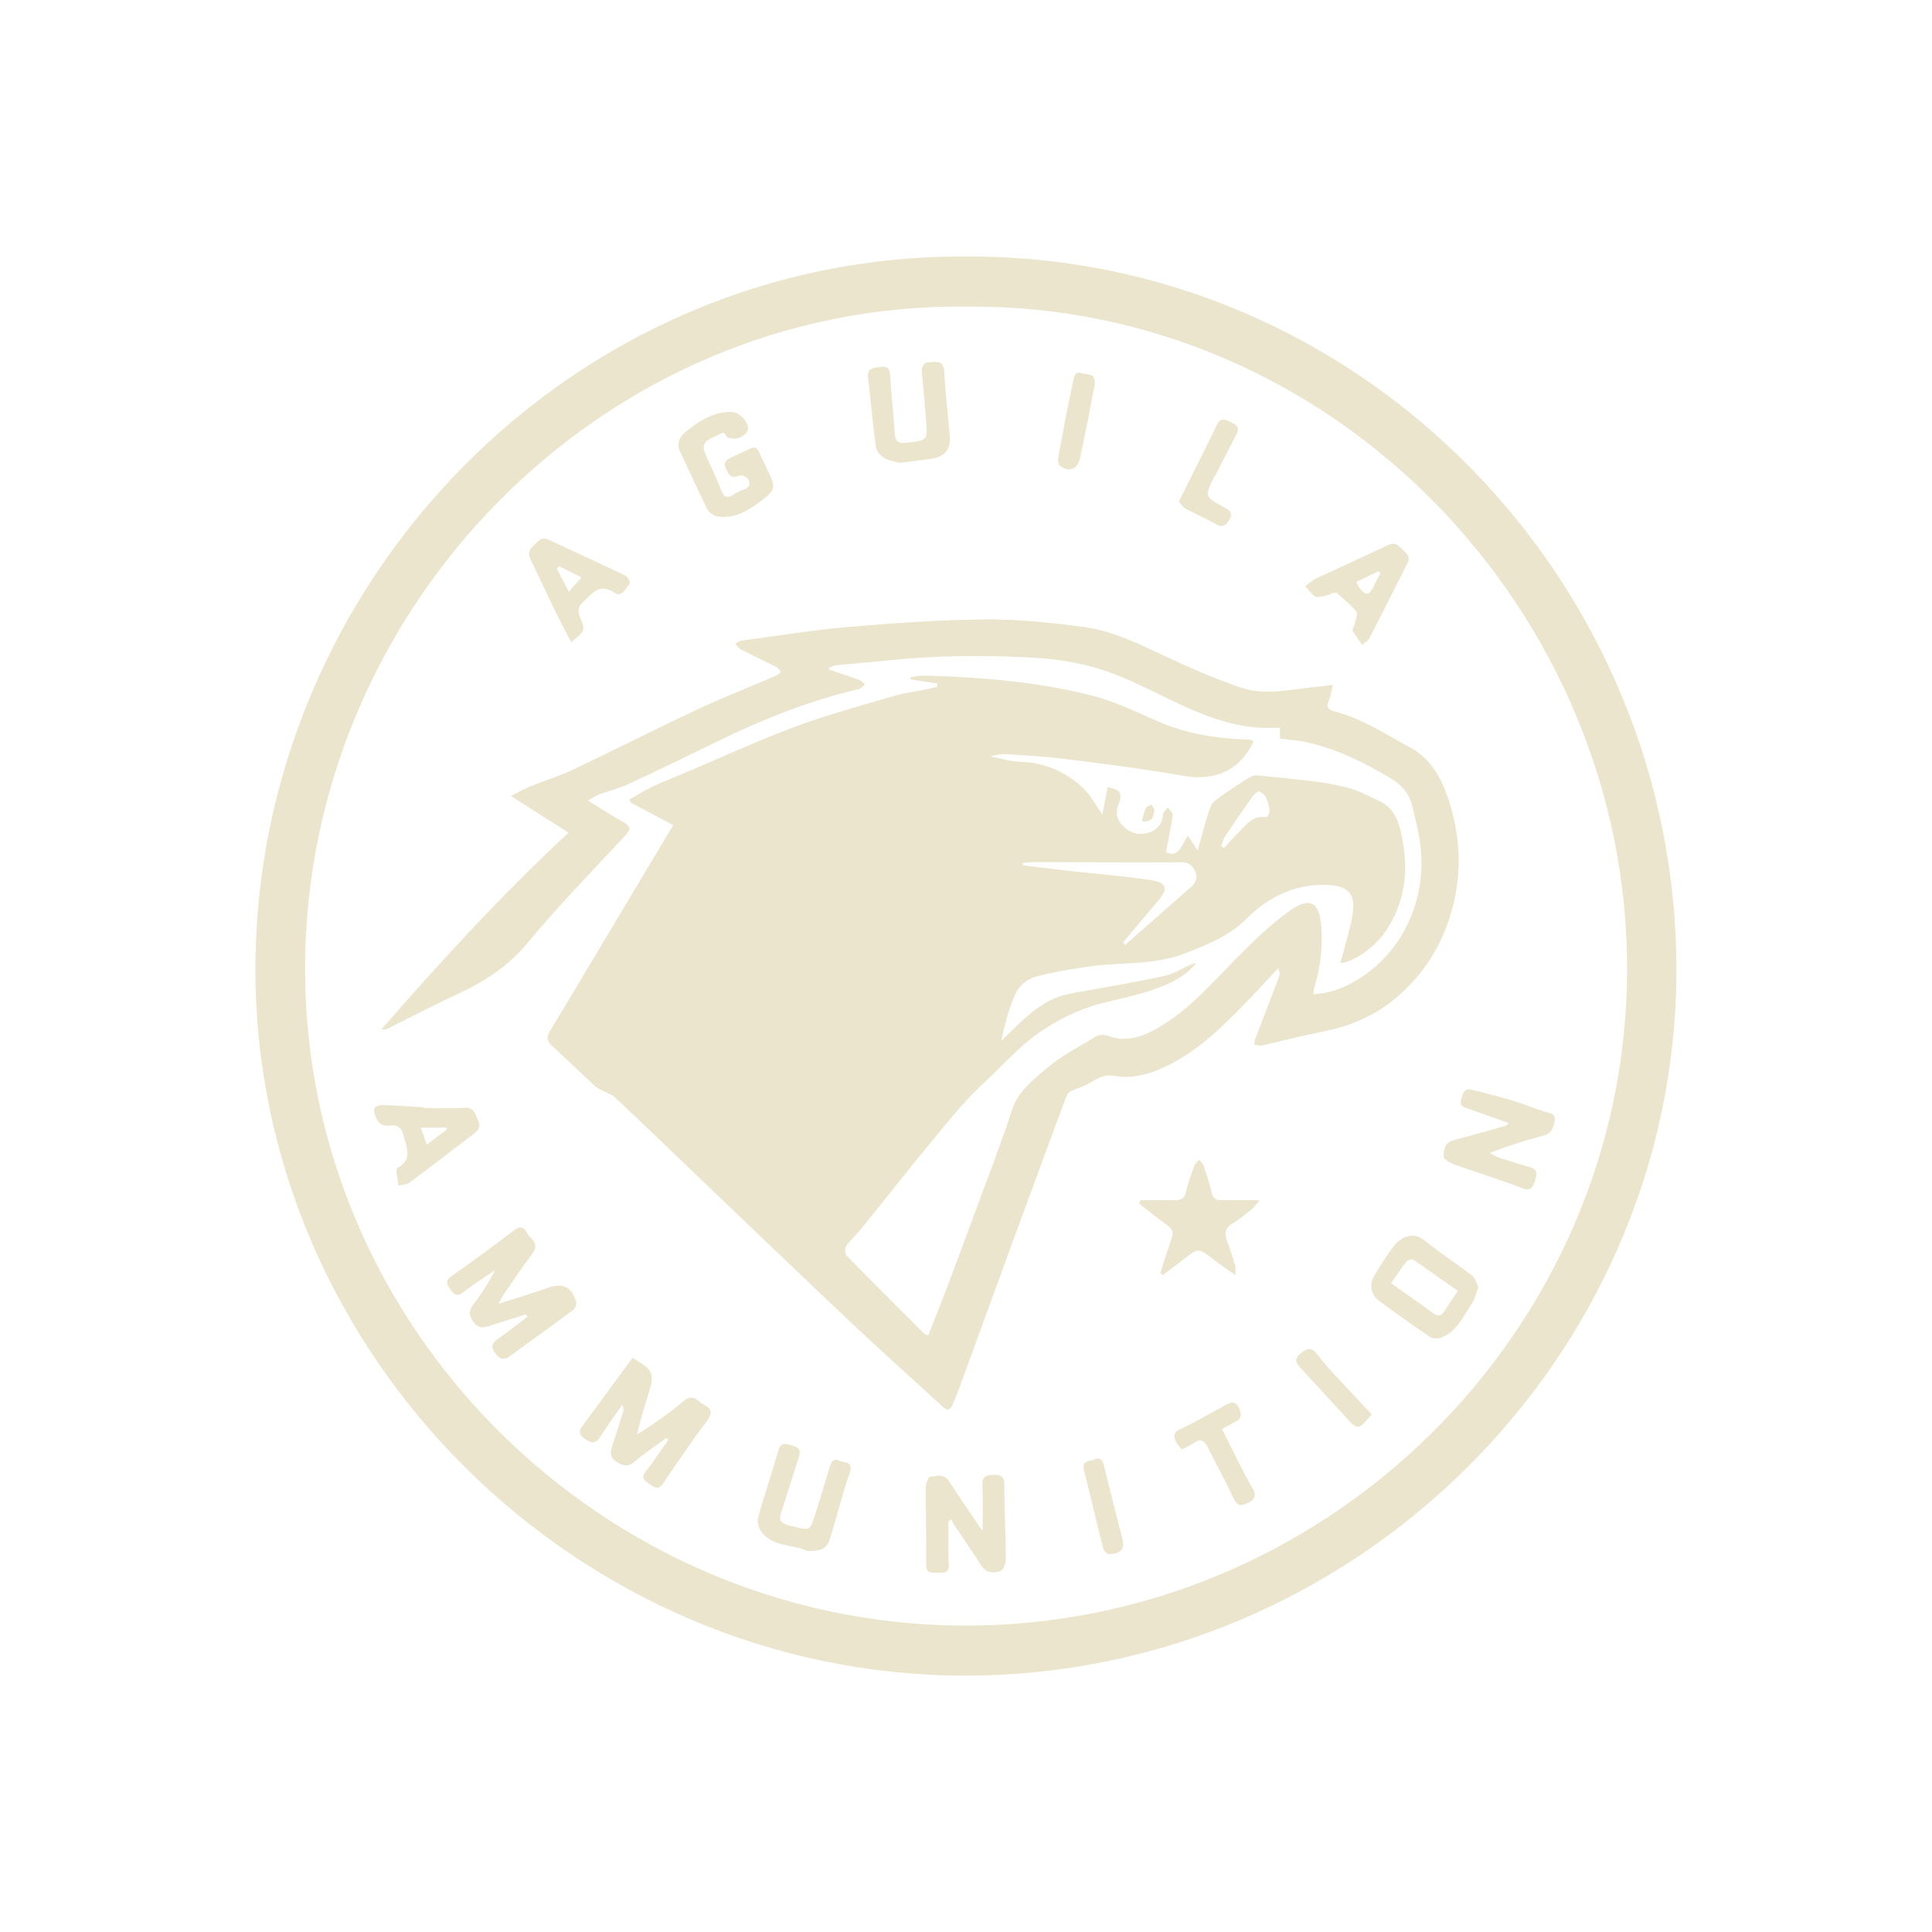 <?xml version="1.0" encoding="utf-8"?>
<!-- Generator: Adobe Illustrator 27.0.0, SVG Export Plug-In . SVG Version: 6.00 Build 0)  -->
<svg version="1.1" id="Layer_1" xmlns="http://www.w3.org/2000/svg" xmlns:xlink="http://www.w3.org/1999/xlink" x="0px" y="0px"
	 viewBox="0 0 1000 1000" style="enable-background:new 0 0 1000 1000;" xml:space="preserve">
<style type="text/css">
	.st0{fill:#EAE5CC;}
</style>
<g>
	<path class="st0" d="M499.9,132.8c204.3-1.2,369,168.2,367.8,371.4c-1.2,198.3-166.2,362.7-367.4,363.1
		c-201.1,0.3-367.8-165.6-368.1-365C132,301.8,295.7,131.5,499.9,132.8z M500.3,158.7c-188.4-2.2-342.2,155.8-342.4,342.3
		c-0.3,186.6,154.2,339.1,339.6,340.4c188.4,1.3,344-152,344.7-338.7C842.9,316.9,690.4,157,500.3,158.7z"/>
	<path class="st0" d="M619.9,440.2c2.1-7.5,3.7-13.6,5.6-19.6c0.7-2.2,1.6-4.8,3.3-6.1c5.6-4.3,11.6-8.1,17.6-11.9
		c1.2-0.8,2.8-1.4,4.1-1.3c10.3,1,20.5,2,30.7,3.3c6.2,0.8,12.4,1.9,18.4,3.7c4.9,1.5,9.4,4.1,14.1,6.2c9.6,4.4,11.1,13.7,12.6,22.4
		c2.7,16.1,0.2,31.4-9.2,45.3c-5.1,7.5-15.7,15.6-23.4,16.3c1.2-4.1,2.3-7.9,3.3-11.8c1.3-5.3,3-10.6,3.4-16
		c0.7-8.1-3.1-11.8-11.3-12.5c-17.5-1.4-32.1,5.5-44,17.4c-9,9-20.1,13.3-31.3,17.7c-16.5,6.6-34.2,4.5-51.2,7.1
		c-9.2,1.4-18.4,2.8-27.3,5.4c-3.7,1.1-7.8,4.5-9.4,8c-3.6,7.7-5.8,16-7.6,24.9c1.4-1.4,2.9-2.8,4.3-4.2c7.8-7.5,15.5-15.3,26-18.8
		c5.2-1.7,10.7-2.3,16.1-3.3c12.7-2.4,25.5-4.5,38.2-7.3c4.6-1,8.8-3.8,13.1-5.7c1-0.4,2-0.8,3.1-0.8c-5.5,6.7-13.1,10.4-20.9,13.2
		c-9.3,3.4-19.1,5.2-28.7,7.7c-11.6,3-22,8.4-31.8,15.1c-10.2,7-18.2,16.5-27.2,24.7c-9.8,9-18.1,19.1-26.4,29.2
		c-13.1,15.7-25.6,31.8-38.5,47.7c-2.4,3-5.3,5.5-7.5,8.6c-0.8,1.2-0.9,4.1,0,5c13.4,13.7,26.9,27.2,40.5,40.7
		c0.3,0.3,0.9,0.3,1.9,0.6c3.4-8.6,6.8-17.2,10.1-25.8c4.5-11.8,8.8-23.6,13.2-35.5c6.8-18.4,13.9-36.6,20-55.2
		c3.2-9.8,10.9-15.6,17.9-21.6c7.7-6.6,17.1-11.4,25.9-16.7c1.5-0.9,4-0.8,5.7-0.2c9.3,3.5,17.5,0.8,25.6-3.8
		c16.4-9.3,28.3-23.4,41.3-36.5c8.6-8.7,17.5-17.4,27.4-24.4c10.6-7.5,15.4-4.5,16.3,8.5c0.7,10.6-0.4,20.9-3.6,31.1
		c-0.3,0.9-0.3,1.9-0.5,3.6c7.6-0.3,14.2-2.7,20.4-6.1c26-14.3,39.2-44,34.7-73.2c-0.9-6.1-2.5-12-3.9-18
		c-1.5-6.7-5.7-11.2-11.6-14.7c-13.9-8.3-28.3-15.3-44.3-18.7c-4-0.8-8.2-1-12.6-1.6c0-1.8,0-3.4,0-5.6c-3.4,0-6.5,0.1-9.6,0
		c-16.5-0.8-31.4-7-45.9-13.9c-14.8-7.1-29.3-14.9-45.5-18.6c-7-1.6-14.1-2.9-21.2-3.4c-27.8-2-55.6-1.7-83.4,1.3
		c-7.9,0.8-15.9,1.4-23.9,2.2c-1.5,0.1-3,0.7-4.3,2.1c5.4,1.8,10.9,3.6,16.2,5.6c1.1,0.4,1.9,1.5,2.9,2.3c-1.1,0.8-2.1,2.1-3.3,2.4
		c-26,6-50.6,16-74.5,27.7c-14.8,7.2-29.5,14.4-44.4,21.3c-5,2.3-10.5,3.7-15.8,5.6c-1.6,0.6-3.1,1.7-5.5,3.1
		c6.5,3.9,12.1,7.6,18,10.9c3.5,2,4.8,3.4,1.5,7c-17.1,18.4-34.7,36.4-50.7,55.7c-10,12.1-22.2,20-36,26.4
		c-12.5,5.8-24.7,12.2-37,18.3c-0.7,0.3-1.5,0.3-2.6,0c30.7-35.2,62.1-69.5,96.8-101.7c-9.8-6.2-19.1-12.1-29.9-19
		c4.4-2.2,7.4-3.9,10.6-5.2c7-2.8,14.3-5,21.1-8.2c21.3-10.1,42.3-20.8,63.6-30.8c13.8-6.5,28-12.1,42-18.1c1-0.4,1.7-1.3,2.6-1.9
		c-0.7-0.8-1.3-1.9-2.2-2.4c-6.2-3.2-12.5-6.1-18.7-9.3c-1.1-0.6-1.9-1.9-2.9-2.8c1.1-0.6,2.1-1.6,3.3-1.7
		c18.5-2.5,36.9-5.5,55.5-7.1c23.7-2,47.5-3.7,71.3-3.9c16.7-0.1,33.6,1.7,50.2,3.9c14.6,1.9,27.9,8.4,41.1,14.6
		c13.2,6.2,26.6,12.1,40.4,16.8c11.6,3.9,23.8,1.4,35.7,0c3.6-0.4,7.2-0.8,11.8-1.4c-0.7,3.2-0.9,5.7-1.9,7.8
		c-1.6,3.3-0.7,5,2.7,5.9c14.2,3.6,26.3,11.7,39,18.5c11.2,6,16.6,16.3,20.2,27.3c5.4,16.6,6.9,33.8,3.1,51.3
		c-4.3,19.8-13.6,36.5-28.9,50c-11.6,10.3-25.1,15.9-40,18.8c-10.3,2-20.4,4.7-30.6,7c-1.3,0.3-2.8-0.2-4.2-0.4
		c0.2-1.2,0.3-2.6,0.8-3.7c4-10.5,8.1-21.1,12.1-31.6c0.4-1.1,0.3-2.4-0.6-4.2c-6.5,7-12.9,14.1-19.6,20.8
		c-12.5,12.7-25.5,24.8-42.4,31.7c-7.3,3-14.8,4.6-22.4,3.2c-5.3-1-8.9,1.2-12.9,3.6c-2.9,1.7-6.3,2.6-9.3,4c-1,0.5-2.3,1.3-2.7,2.3
		c-9.4,25.3-18.8,50.7-28.1,76.1c-9.3,25.4-18.5,50.8-27.8,76.2c-1,2.8-2.2,5.5-3.4,8.2c-1.4,3.2-3.1,2.6-5.3,0.5
		c-15.2-14-30.7-27.8-45.8-42c-26.7-25.2-53.2-50.7-79.8-76.1c-14.5-13.9-29-27.9-43.7-41.7c-1.8-1.7-4.5-2.4-6.7-3.6
		c-1.3-0.7-2.7-1.3-3.7-2.3c-7.4-6.9-14.7-13.9-22.2-20.8c-2.7-2.5-2.9-4.5-1-7.7c17.1-28.3,33.9-56.7,50.9-85
		c4.2-7.1,8.5-14.2,12.9-21.5c-7.8-4.2-15-7.9-22.1-11.7c-0.2-0.5-0.4-1.1-0.6-1.6c4.1-2.3,8.2-4.9,12.5-6.9
		c6.3-2.9,12.7-5.4,19.1-8.1c18.2-7.7,36.1-16,54.6-22.8c16.6-6.2,33.8-10.8,50.8-15.8c5.4-1.6,11.1-2.2,16.6-3.4
		c1.9-0.4,3.7-0.9,5.6-1.3c0-0.6,0.1-1.2,0.1-1.7c-4.6-0.7-9.2-1.4-13.8-2.2c0-0.4,0-0.8,0.1-1.2c2.4-0.2,4.8-0.7,7.2-0.7
		c29,0.8,58,3.1,86.1,10.2c12.4,3.1,24.2,9,36.1,14.1c13.6,5.7,27.7,8,42.3,8.7c1.5,0.1,3,0.1,4.5,0.3c0.4,0.1,0.8,0.5,1.2,0.8
		c-6.8,14.9-19.9,20.6-36,17.8c-20.5-3.6-41.1-6.2-61.7-8.8c-9.6-1.2-19.2-1.7-28.9-2.4c-3.1-0.2-6.3,0-9.5,1.2
		c5.1,0.9,10.3,2.6,15.4,2.7c12.6,0.3,23.3,5.1,32.3,13.4c3.9,3.6,6.5,8.7,10.2,13.9c0.9-5,1.8-9.4,2.7-14.2
		c1.3,0.4,3.9,0.7,5.7,2.1c1,0.7,1.2,3.6,0.6,5c-1.9,4.3-2.5,8.2,0.8,12.1c3.6,4.1,8.2,5.9,13.4,4.6c4.7-1.2,7.7-4.3,8.2-9.5
		c0.1-1.3,1.5-2.6,2.4-3.8c0.9,1.3,2.8,2.8,2.6,4c-0.9,6.3-2.2,12.6-3.5,19.2c7,3.2,8-3.9,11.3-8.5
		C616.4,434.7,617.7,436.7,619.9,440.2z M581.3,487.8c0.4,0.4,0.8,0.8,1.2,1.2c11.4-10.1,22.9-20.1,34.3-30.2
		c2.4-2.1,3.2-4.8,1.7-8.1c-1.5-3.1-3.6-4.4-7-4.4c-25.3,0.1-50.6,0-75.9-0.1c-2.1,0-4.1,0.3-6.2,0.4c0,0.4,0,0.9,0,1.3
		c8.5,1,16.9,2.1,25.4,3c13.5,1.5,27.1,2.6,40.6,4.6c8.8,1.3,9.5,4.5,3.8,11C593.2,473.7,587.3,480.7,581.3,487.8z M632,438
		c0.5,0.3,1,0.6,1.6,0.9c2.3-2.5,4.5-5.1,7-7.5c4.2-4,7.5-9.6,14.8-8.4c0.4,0.1,1.8-2.1,1.7-3.1c-0.2-2.3-0.7-4.7-1.6-6.7
		c-0.7-1.5-2.2-2.9-3.7-3.5c-0.7-0.3-2.5,1.2-3.3,2.3c-4.9,6.9-9.7,13.9-14.4,20.9C633.1,434.4,632.7,436.3,632,438z"/>
	<path class="st0" d="M272.1,680.3c-6.2,2-12.3,3.9-18.5,5.9c-3.1,1-5.8,1.7-8.4-1.8c-2.5-3.4-2.8-5.8-0.2-9.2
		c4.2-5.5,8-11.4,11.3-17.8c-5.5,3.8-11.2,7.2-16.4,11.4c-3.7,2.9-5,0.9-7-1.7c-2.2-2.9-2.1-4.6,1.1-6.8c10.6-7.4,21.1-15.1,31.4-23
		c3.1-2.4,5.3-3.2,7.4,0.9c0.5,1,1.3,1.9,2.2,2.7c2.8,2.7,2.7,5.2,0.3,8.3c-5.1,6.8-9.8,13.8-14.6,20.8c-0.8,1.2-1.4,2.5-2.7,4.8
		c9.2-2.9,17.4-5.3,25.5-8.2c7.7-2.7,12.3-0.8,14.7,7.1c0.4,1.2-0.5,3.6-1.6,4.4c-10.8,8.1-21.8,15.8-32.6,23.8
		c-3.9,2.9-6,0.9-8.1-2.1c-2.2-3.1-0.7-5,2-6.9c5.1-3.6,10.1-7.5,15.1-11.3C272.6,681.1,272.4,680.7,272.1,680.3z"/>
	<path class="st0" d="M327.4,702.8c3.2,2.2,6.8,3.8,8.8,6.6c1.4,1.9,1.3,5.6,0.6,8.1c-2.3,8.1-5.2,16-7,25c4-2.7,8.1-5.2,12-8
		c4.2-3,8.3-6.1,12.2-9.4c2.6-2.2,4.9-2.3,7.4-0.1c0.9,0.8,1.8,1.4,2.9,2c4.2,2.2,4.6,4.6,1.6,8.5c-7.8,10.5-15.3,21.3-22.6,32.2
		c-2.8,4.2-4.8,1.8-7.3,0.3c-2.8-1.7-4.3-3.3-1.6-6.6c4.1-5.2,7.7-10.7,11.5-16.1c-0.3-0.3-0.7-0.7-1-1c-5.5,4.1-11.3,7.8-16.5,12.3
		c-3.5,2.9-6,2.1-9.3,0c-3.5-2.2-3.3-4.9-2.2-8.2c2-6,3.9-12,5.7-18c0.3-0.9,0.2-1.8-0.6-3.2c-3.7,5.4-7.6,10.7-11.1,16.2
		c-2.4,3.9-4.6,3.8-8,1.5c-3.5-2.4-3.5-4.2-1-7.5C310.4,726.1,318.5,714.8,327.4,702.8z"/>
	<path class="st0" d="M508.6,792.3c0-9,0.2-16.4-0.1-23.7c-0.2-4.2,1.7-5.1,5.3-5.2c3.6-0.1,6,0.2,6,4.9c0.1,12.8,0.7,25.6,0.8,38.4
		c0,2.2-1.2,5.9-2.7,6.4c-3.5,1.3-7.4,1.3-10-2.8c-4.7-7.4-9.8-14.6-14.6-21.9c-0.4-0.5-0.4-1.3-0.6-1.9c-0.6,0.3-1.2,0.5-1.8,0.8
		c0,3.2,0,6.4,0,9.6c0,4.3-0.1,8.7,0.2,13c0.2,4.5-2.8,4.2-5.6,4.1c-2.8-0.1-6.2,0.9-6.1-4.1c0.1-13.3-0.3-26.6-0.2-40
		c0-1.9,1.2-5.4,2.2-5.5c3.4-0.5,7.2-1.8,9.9,2.4c4.7,7.4,9.8,14.6,14.7,21.9C506.4,789.6,507.1,790.5,508.6,792.3z"/>
	<path class="st0" d="M600.6,658.9c1.6-4.9,3-9.8,4.7-14.6c2.6-7.1,2.6-7.5-3.5-11.9c-4.2-3-8.2-6.3-12.2-9.5
		c0.2-0.6,0.5-1.1,0.7-1.7c5.9,0,11.8-0.1,17.7,0c3.3,0.1,5.1-0.8,5.9-4.4c1-4.7,2.8-9.2,4.4-13.7c0.4-1.1,1.6-1.8,2.4-2.8
		c0.7,1,1.8,1.8,2.2,2.9c1.6,4.7,3.2,9.5,4.3,14.3c0.7,2.9,2.2,3.7,4.9,3.7c6.1-0.1,12.3,0,19.8,0c-1.6,2-2.3,3.3-3.4,4.2
		c-3.4,2.7-6.7,5.6-10.4,7.8c-4.4,2.5-4.3,5.7-2.8,9.7c1.5,4,2.8,8.1,4.1,12.3c0.3,1,0,2.2,0,4.8c-4.5-3.2-8.2-5.7-11.8-8.5
		c-7.4-5.6-7.4-5.6-14.8,0.2c-3.6,2.8-7.3,5.5-11,8.3C601.5,659.7,601,659.3,600.6,658.9z"/>
	<path class="st0" d="M780.9,581.3c-7.3-2.6-14.1-5.1-20.9-7.4c-2.4-0.8-4.6-1.4-3.7-4.7c0.8-2.7,1.2-6.1,5.2-5.2
		c7.2,1.7,14.4,3.6,21.5,5.7c5.6,1.7,10.9,3.9,16.5,5.7c2.5,0.8,5.8,0.8,5.2,4.6c-0.5,3.5-1.6,6.7-5.8,7.8c-9.1,2.4-18.2,5.2-27.8,9
		c1.7,0.9,3.3,1.9,5,2.5c5.2,1.7,10.4,3.3,15.7,4.8c4.6,1.3,3.6,4.4,2.5,7.6c-1.1,3.1-2.2,4.9-6.4,3.3c-11.9-4.6-24.1-8.3-36.1-12.6
		c-1.8-0.7-4.6-2.5-4.6-3.8c0.1-3.5,0.6-7.3,5.3-8.5c9-2.3,17.9-4.9,26.8-7.4C779.7,582.6,780,582.1,780.9,581.3z"/>
	<path class="st0" d="M765.2,666.2c-1.1,3.1-1.6,5.8-3,7.9c-4.6,6.8-7.8,14.9-16.1,18.2c-1.8,0.7-4.6,0.6-6.1-0.4
		c-8.8-5.9-17.4-12.1-26-18.4c-4.3-3.1-5.5-8.4-2.8-13c3.3-5.5,6.7-11.1,10.7-16.1c3.2-4,9.5-6.9,14.8-2.8
		c8.3,6.6,17.2,12.5,25.6,18.9C763.8,661.7,764.2,664.3,765.2,666.2z M754.6,668.2c-8-5.6-15.5-11-23.1-16.2
		c-0.7-0.5-2.9,0.2-3.6,1.1c-2.8,3.5-5.2,7.2-7.9,11.1c7.5,5.3,14.7,10.3,21.8,15.5c2.4,1.8,4.1,1.6,5.7-0.9
		C749.6,675.6,751.8,672.3,754.6,668.2z"/>
	<path class="st0" d="M374.6,223.8c-12.5,5.5-12.4,5.5-6.7,17.4c1.9,4,3.6,8.2,5.3,12.3c1.2,3.1,2.6,5,6.2,2.6
		c1.8-1.2,3.8-2.1,5.8-2.8c3.3-1.1,3-3.6,1.8-5.6c-0.7-1.1-3.4-2-4.5-1.5c-4.5,1.9-5.6-1.1-6.9-4c-1.4-3.1,0.7-4.5,3.2-5.6
		c2.1-0.9,4.2-1.9,6.3-2.9c6.4-3.1,6.3-3.1,9.3,3.5c1.1,2.4,2.2,4.8,3.4,7.2c3.3,6.5,3.6,9.1-2.1,13.5c-7,5.4-14.5,10.9-24.3,9.4
		c-2-0.3-4.5-2.1-5.4-3.9c-4.9-9.8-9.2-19.8-14-29.6c-2.2-4.5,0.1-8,2.8-10.2c6.9-5.6,14.4-10.6,23.9-10.4c4.1,0.1,9.1,5.4,8.4,9.3
		c-0.3,1.6-2.6,3.2-4.3,4c-1.5,0.7-3.7,0.6-5.4,0.2C376.3,226.6,375.6,225,374.6,223.8z"/>
	<path class="st0" d="M465.5,239.6c-2-0.6-5.3-1.1-8-2.7c-1.9-1.1-4-3.6-4.2-5.7c-1.6-11.9-2.6-23.8-4-35.7c-0.6-4.8,2.5-5,5.8-5.5
		c3.3-0.5,5.3-0.2,5.6,4c0.6,10.1,1.8,20.2,2.4,30.4c0.3,3.9,1.7,5.2,5.6,4.8c11.5-1.2,11.5-1,10.6-12.2c-0.7-8-1.3-15.9-2.1-23.9
		c-0.4-3.7,0.8-5.7,4.8-5.7c3.5-0.1,6.4-0.4,6.7,4.7c0.6,11.1,1.9,22.2,2.9,33.3c0.6,6.9-2.3,10.9-9.2,12
		C477.1,238.2,472,238.7,465.5,239.6z"/>
	<path class="st0" d="M417.8,802.8c-6.9-3.6-17.4-1.8-23.6-9.8c-1.5-1.9-2.4-5.3-1.8-7.5c3.2-11.7,7.2-23.1,10.5-34.8
		c1.2-4.3,3.7-3.5,6.4-2.7c2.8,0.8,5.6,1.6,4.3,5.7c-3,9.3-5.8,18.7-8.9,28c-1.7,5.1-1.3,6.4,4,8c0.8,0.2,1.6,0.3,2.4,0.5
		c8.2,2,8.2,2,10.7-5.9c2.6-8.2,5.1-16.5,7.6-24.8c0.8-2.7,1.8-5,5.1-3.4c2.6,1.3,7.5,0,5.3,6.3c-3.7,10.6-6.4,21.6-9.7,32.4
		C428.2,801.5,426.2,802.8,417.8,802.8z"/>
	<path class="st0" d="M295.6,332.4c-3.4-6.6-6.6-12.7-9.6-18.9c-3.9-8.1-7.6-16.2-11.5-24.3c-1.5-3-0.3-5,1.8-7
		c2.2-2.1,4-4.6,7.6-2.9c13.4,6.3,26.8,12.4,40.1,18.8c1.1,0.5,2.3,3.5,1.9,4.1c-2,2.4-4.2,7.1-7.7,4.7c-8.2-5.6-11.8,0.6-16.6,4.9
		c-2.6,2.3-2.5,4.8-1.4,7.6C303,326.5,302.9,326.5,295.6,332.4z M289.3,293c-0.4,0.5-0.7,1-1.1,1.4c1.9,3.7,3.8,7.3,6.2,11.9
		c2.4-2.7,4.2-4.7,6.6-7.4C296.5,296.7,292.9,294.8,289.3,293z"/>
	<path class="st0" d="M219.4,573.5c7,0,14,0.4,21-0.1c5.3-0.4,5.6,3.5,7.1,6.6c1.6,3.3-0.1,5.2-2.6,7.1c-11,8.3-21.8,16.8-32.9,25
		c-1.5,1.1-3.8,1.1-5.8,1.5c-0.2-3.1-1.7-8.4-0.5-9c8.1-4.6,4.7-10.4,3.3-16.6c-1.1-4.7-3.5-5.9-7.7-5.4c-2.9,0.3-5-0.6-6.4-3.5
		c-2.5-5.3-1.3-7.4,4.5-7.1c6.6,0.3,13.3,0.7,19.9,1.1C219.4,573.3,219.4,573.4,219.4,573.5z M231.4,584.6c-0.1-0.3-0.2-0.7-0.3-1
		c-4.3,0-8.5,0-13.3,0c1.1,3.2,2,5.8,3.1,8.9C224.6,589.6,228,587.1,231.4,584.6z"/>
	<path class="st0" d="M689.9,306.9c-1.2,0.5-2.7,1.3-4.3,1.6c-1.7,0.3-3.8,0.9-5,0.2c-2-1.3-3.4-3.5-5-5.3c1.8-1.3,3.4-2.9,5.3-3.8
		c12.6-5.9,25.3-11.7,37.9-17.6c3.2-1.5,5,0.2,6.9,2.2c1.8,2,4.7,3.5,2.9,7.1c-6.6,13-13.1,26.1-19.8,39c-0.7,1.4-2.5,2.3-3.8,3.5
		c-1.7-2.5-3.4-4.9-4.9-7.5c-0.3-0.6,0.7-1.8,0.9-2.8c0.5-2.3,2-5.5,1.1-6.8c-2.9-3.7-6.7-6.7-10.3-9.9
		C691.5,306.7,690.8,306.9,689.9,306.9z M714.5,296.8c-0.3-0.4-0.6-0.8-0.8-1.2c-3.9,1.8-7.7,3.7-11.7,5.6c0.8,1.4,1.1,2.4,1.7,3.1
		c3.3,4.2,4.7,4.1,7.2-0.6C712,301.4,713.2,299.1,714.5,296.8z"/>
	<path class="st0" d="M611.7,750.2c-1-1.3-2-2.2-2.6-3.3c-1.7-3-2.3-5.3,2-7.3c8.1-3.8,15.8-8.3,23.7-12.6c2.8-1.5,4.9-1.6,6.4,1.6
		c1.4,2.9,1.8,5.4-1.5,7.2c-2.2,1.2-4.4,2.3-7.2,3.8c3.5,7,6.9,13.9,10.4,20.8c1.8,3.5,3.7,7,5.7,10.5c2,3.5,0.4,5.5-2.7,7
		c-2.9,1.4-5.2,2.1-7.2-2c-4.3-9.1-9.2-18-13.7-27c-1.7-3.3-3.7-4.5-7-2C616.2,748.1,614.2,748.9,611.7,750.2z"/>
	<path class="st0" d="M610.2,259.5c2.8-5.5,5.1-10.2,7.5-15c4.1-8.2,8.2-16.3,12.1-24.5c1.6-3.4,3.9-3.3,6.5-1.9
		c2.4,1.4,6,2.2,3.8,6.5c-3.7,7-7.2,14.1-10.9,21.2c-0.2,0.3-0.4,0.5-0.6,0.8c-5.2,10.5-5.2,10.5,5.2,16.1c2.5,1.3,4.7,2.8,2.6,6.2
		c-1.8,2.9-3.5,4.5-7.1,2.4c-5.2-3-10.7-5.3-15.9-8.2C612.1,262.3,611.3,260.7,610.2,259.5z"/>
	<path class="st0" d="M566.7,198.7c-1,5-2.1,10.8-3.2,16.7c-1.4,7.2-3,14.3-4.4,21.4c-1.2,6-5.6,8-10.4,4.3c-0.9-0.7-1.2-2.7-1-4
		c2.4-13.2,4.9-26.4,7.7-39.6c0.4-2.2,1-5.7,4.6-4.3C562.4,194.2,567,192.4,566.7,198.7z"/>
	<path class="st0" d="M573.4,804.4c-0.4-0.5-2-1.4-2.3-2.6c-3.5-13.6-6.6-27.3-10.1-41c-1.3-5,3.1-4.3,5.3-5.3
		c2.4-1.1,4.2-0.6,5,2.7c3.1,12.9,6.5,25.7,9.7,38.5C582.3,801.9,580,804.5,573.4,804.4z"/>
	<path class="st0" d="M710,732.1c-7.1,8.3-7.2,8.3-13.7,1.1c-7.6-8.3-15.2-16.5-22.8-24.8c-2.2-2.4-4.2-4.5-0.5-7.7
		c3.5-3,6-3.5,8.9,0.4c2.5,3.3,5.2,6.4,8,9.5C696.5,717.7,703.2,724.8,710,732.1z"/>
	<path class="st0" d="M591,425c0.7-2.6,1.1-4.7,2-6.6c0.4-0.9,1.9-1.4,3-2c0.5,1.1,1.6,2.2,1.5,3.2C597.1,422.8,596.3,425.9,591,425
		z"/>
</g>
</svg>
